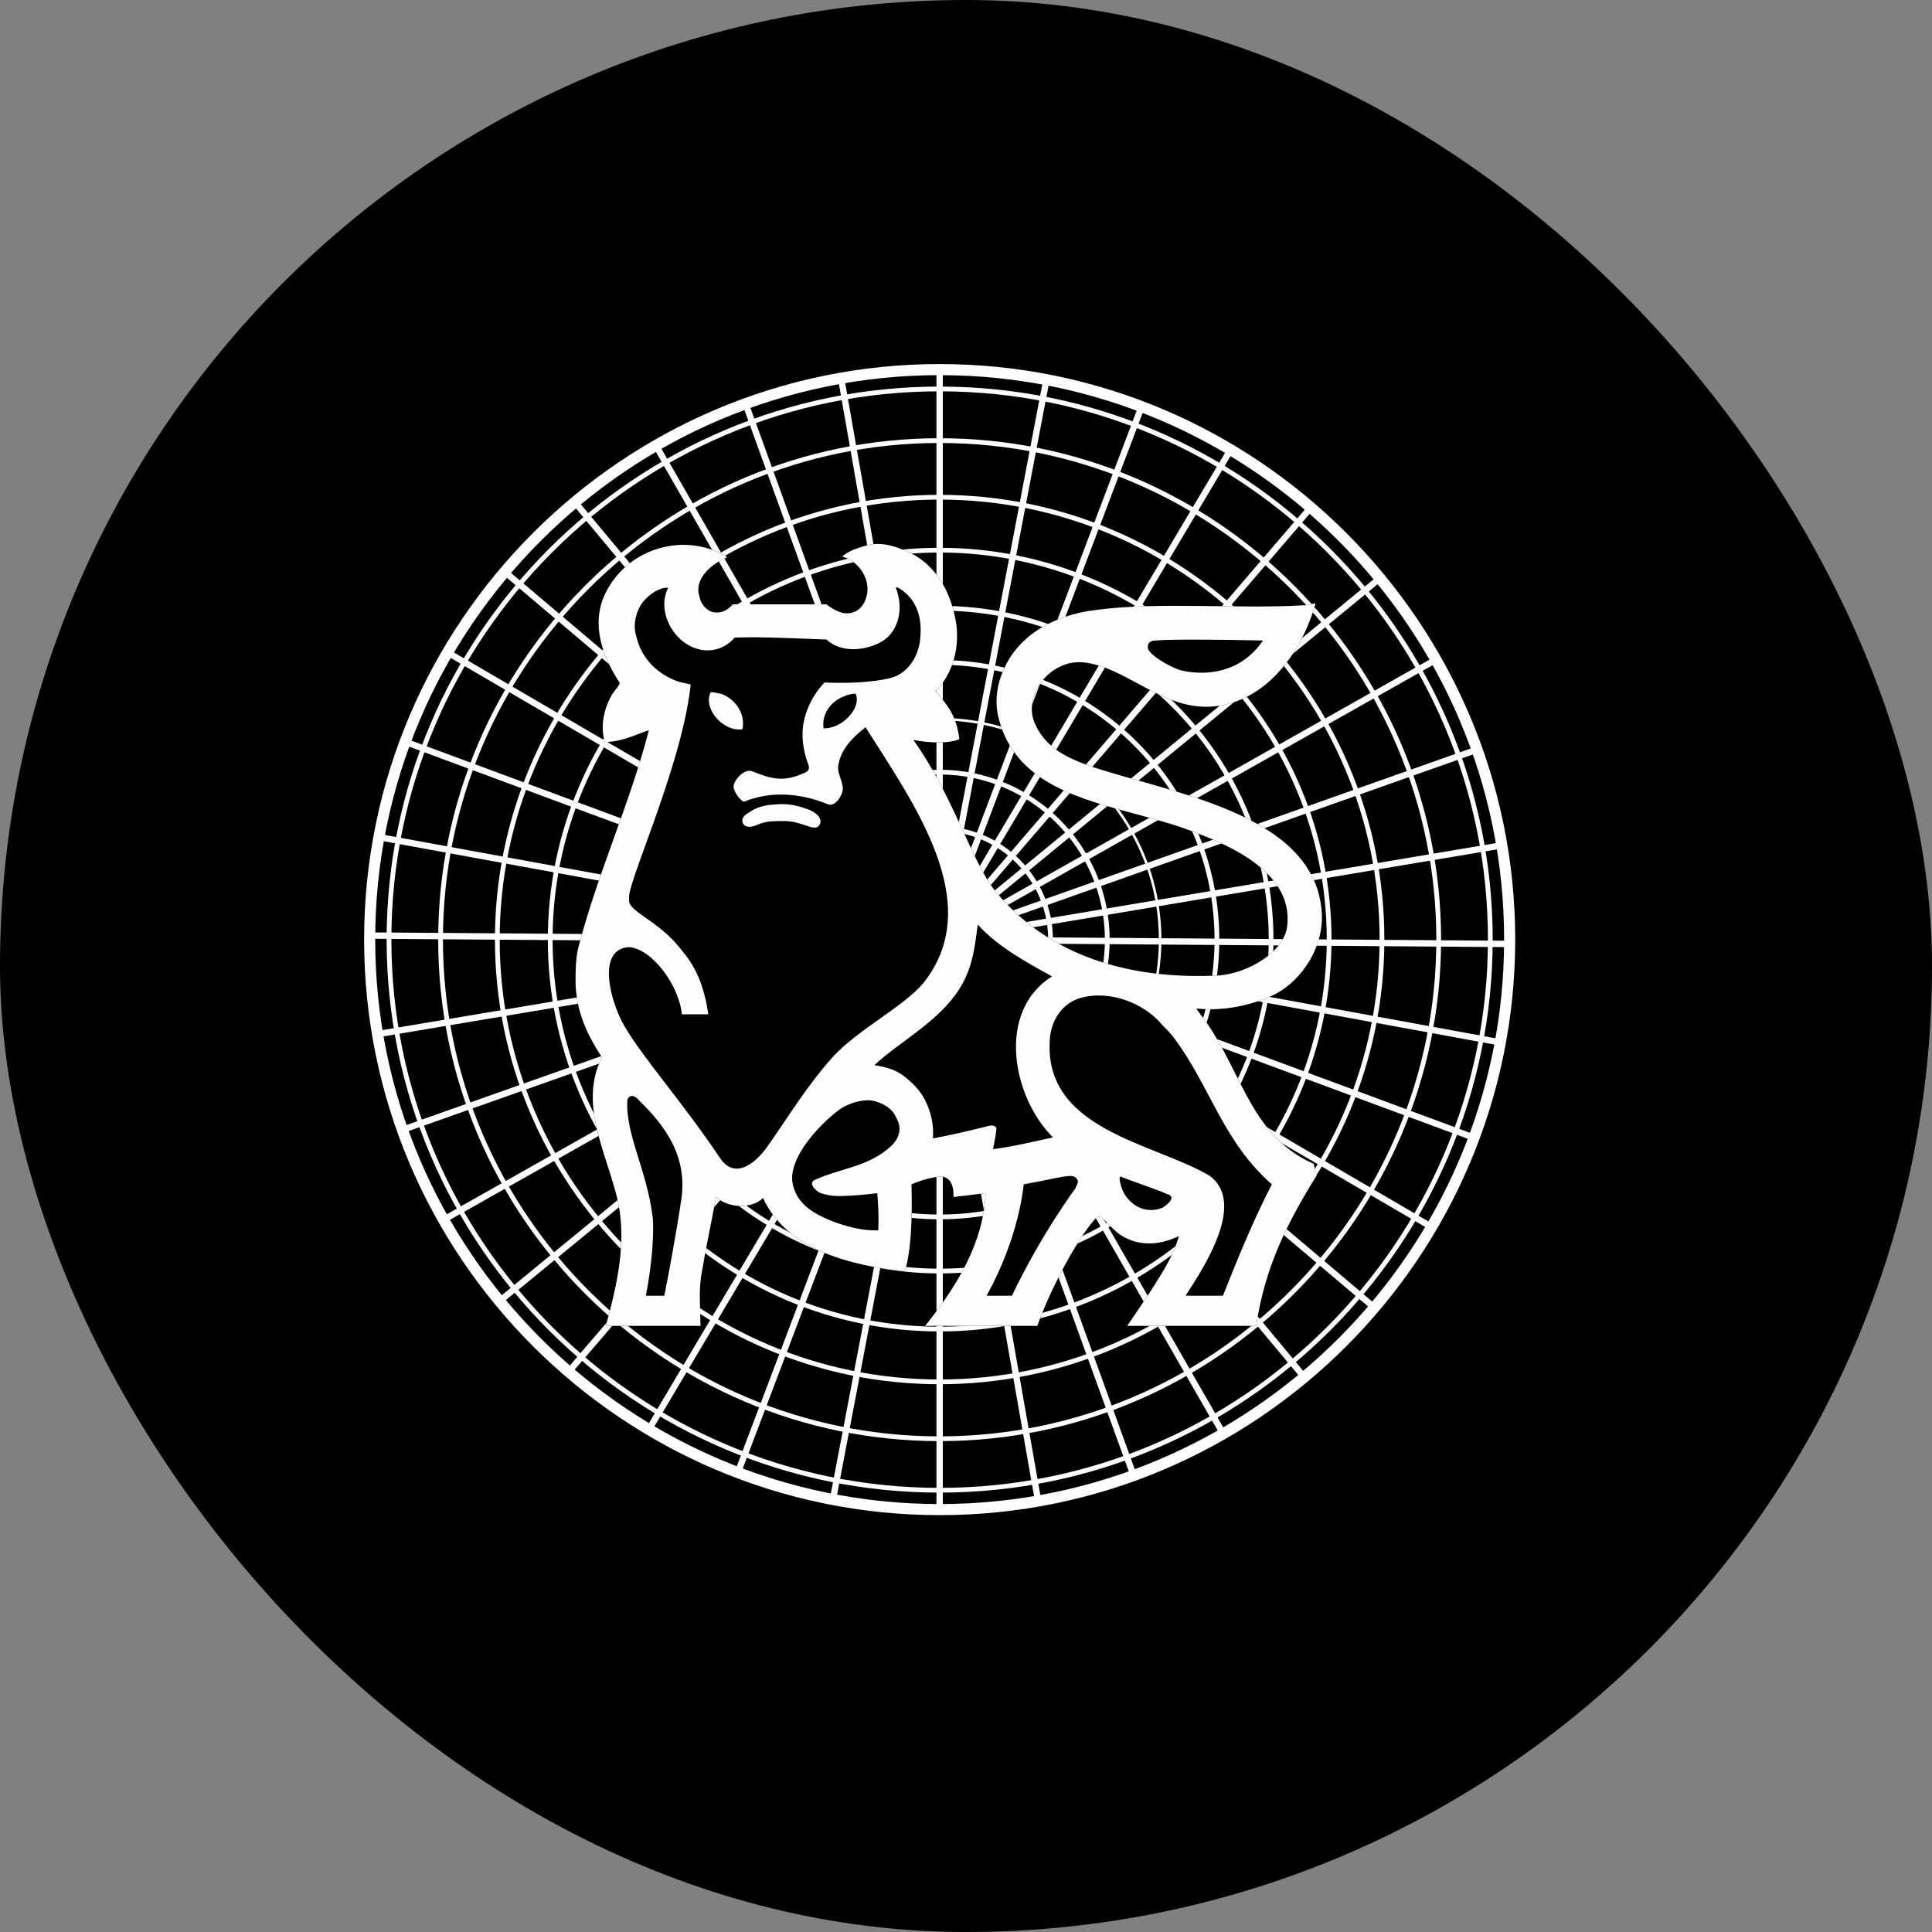 <svg xmlns="http://www.w3.org/2000/svg" fill="none" viewBox="0 0 110 110" height="110" width="110">
<rect x="0" y="0" width="110" height="110" fill="#808080" stroke="none"/>
<rect fill="black" rx="55" height="110" width="110"></rect>
<path stroke-miterlimit="2.613" stroke-width="0.632" stroke="#FEFDFD" d="M53.5 21.043C71.376 21.043 85.954 35.622 85.954 53.496C85.954 71.372 71.376 85.95 53.5 85.95C35.625 85.95 21.047 71.372 21.047 53.496C21.047 35.622 35.626 21.043 53.5 21.043Z"></path>
<path stroke-miterlimit="2.613" stroke-width="0.271" stroke="#FEFDFD" d="M53.501 22.145C70.769 22.145 84.852 36.229 84.852 53.496C84.852 70.765 70.769 84.848 53.501 84.848C36.233 84.848 22.148 70.765 22.148 53.496C22.149 36.228 36.233 22.145 53.501 22.145Z"></path>
<path stroke-miterlimit="2.613" stroke-width="0.271" stroke="#FEFDFD" d="M53.499 25.086C69.15 25.086 81.914 37.851 81.914 53.501C81.914 69.152 69.15 81.916 53.499 81.916C37.848 81.916 25.084 69.152 25.084 53.501C25.084 37.851 37.849 25.086 53.499 25.086Z"></path>
<path stroke-miterlimit="2.613" stroke-width="0.271" stroke="#FEFDFD" d="M53.5 28.309C67.371 28.309 78.684 39.622 78.684 53.493C78.684 67.364 67.371 78.677 53.5 78.677C39.629 78.677 28.315 67.364 28.315 53.493C28.316 39.622 39.629 28.309 53.5 28.309Z"></path>
<path stroke-miterlimit="2.613" stroke-width="0.271" stroke="#FEFDFD" d="M53.501 31.324C65.714 31.324 75.675 41.285 75.675 53.498C75.675 65.711 65.715 75.672 53.501 75.672C41.288 75.672 31.327 65.712 31.327 53.498C31.327 41.285 41.288 31.324 53.501 31.324Z"></path>
<path stroke-miterlimit="2.613" stroke-width="0.271" stroke="#FEFDFD" d="M53.501 34.629C63.894 34.629 72.371 43.105 72.371 53.499C72.371 63.892 63.894 72.369 53.501 72.369C43.108 72.369 34.631 63.892 34.631 53.499C34.631 43.106 43.108 34.629 53.501 34.629Z"></path>
<path stroke-miterlimit="2.613" stroke-width="0.271" stroke="#FEFDFD" d="M53.5 37.715C62.195 37.715 69.286 44.806 69.286 53.501C69.286 62.196 62.195 69.287 53.5 69.287C44.805 69.287 37.714 62.196 37.714 53.501C37.714 44.806 44.805 37.715 53.5 37.715Z"></path>
<path stroke-miterlimit="2.613" stroke-width="0.145" stroke="#FEFDFD" d="M53.498 40.945C60.413 40.945 66.053 46.586 66.053 53.501C66.053 60.416 60.413 66.056 53.498 66.056C46.582 66.056 40.942 60.416 40.942 53.501C40.942 46.585 46.582 40.945 53.498 40.945Z"></path>
<path stroke-miterlimit="2.613" stroke-width="0.271" stroke="#FEFDFD" d="M53.5 43.961C58.757 43.961 63.045 48.249 63.045 53.506C63.045 58.763 58.758 63.051 53.5 63.051C48.243 63.051 43.955 58.764 43.955 53.506C43.955 48.249 48.243 43.961 53.5 43.961Z"></path>
<path stroke-miterlimit="2.613" stroke-width="0.271" stroke="#FEFDFD" d="M53.499 47.184C56.977 47.184 59.813 50.02 59.813 53.498C59.813 56.976 56.977 59.812 53.499 59.812C50.021 59.812 47.185 56.976 47.185 53.498C47.185 50.02 50.021 47.184 53.499 47.184Z"></path>
<path stroke-miterlimit="2.613" stroke-width="0.362" stroke="#FEFDFD" d="M32.756 28.621L74.243 78.391M36.959 81.362L70.04 25.65M53.499 21.109V85.903M25.286 69.429L81.713 37.583M21.104 53.268L85.895 53.744M25.523 37.17L81.476 69.841M37.37 25.41L69.629 81.602M47.432 85.33L59.567 21.683M32.393 78.084L74.606 28.928M22.958 64.312L84.041 42.699M21.632 47.672L85.367 59.34M28.767 32.581L78.232 74.431M42.469 23.045L64.53 83.968M47.9 21.596L59.099 85.415M42.023 83.802L64.976 23.21M28.462 74.065L78.536 32.946M21.55 58.871L85.449 48.141M23.12 42.252L83.879 64.76"></path>
<path fill="black" d="M74.962 66.931L74.795 66.263C71.355 64.761 70.743 61.257 68.796 58.365C68.574 58.032 68.074 57.42 68.129 57.42C69.63 57.586 71.299 57.252 72.626 56.593C74.183 55.759 75.462 53.812 75.24 51.754C74.684 46.192 66.405 45.135 61.955 43.578C60.564 43.078 59.452 42.465 58.895 41.131C58.395 39.907 59.229 38.413 60.453 37.913C61.287 37.523 62.177 37.746 62.956 38.024C65.069 38.858 66.905 40.574 69.407 40.185C72.244 39.74 74.127 37.078 74.906 34.353C74.46 34.408 74.628 34.464 74.183 34.464C70.464 34.687 65.903 34.242 62.288 34.743C60.119 35.021 58.005 36.078 57.116 38.191C56.727 39.081 56.615 40.074 56.893 41.02C58.117 45.469 63.345 45.748 67.35 47.138C69.852 48.028 73.627 49.585 73.293 52.7C73.126 54.257 70.965 55.425 69.407 55.537C65.125 55.759 60.119 54.87 56.727 50.809C55.336 49.14 54.343 45.414 52.006 42.132C52.896 42.299 54.065 42.355 54.62 42.077C54.454 40.631 53.842 40.075 53.286 39.351C54.231 38.358 54.62 36.968 54.454 35.577C54.175 33.686 53.23 31.962 51.394 31.294C50.727 31.016 50.004 30.849 49.281 31.072C48.892 31.183 48.336 31.35 47.946 31.684C48.78 31.906 49.392 32.74 49.392 33.519C49.392 34.242 48.947 35.021 48.057 34.91C48.057 34.91 47.612 34.854 47.056 34.409H41.717C41.105 35.132 40.438 34.799 40.438 34.799C40.104 34.632 39.882 34.298 39.826 33.964C39.492 33.018 40.438 32.129 41.383 31.739C41.439 31.739 41.217 31.572 41.161 31.572C38.825 30.349 35.885 31.239 34.606 33.519C33.605 35.243 34.161 37.19 35.273 38.859C35.329 38.97 34.995 39.296 34.828 39.574C34.383 40.353 34.161 41.354 34.439 42.244C35.385 42.244 36.108 41.855 36.942 41.576C35.885 45.692 34.105 49.53 32.993 53.702C32.77 54.425 32.77 55.204 32.77 55.982C32.826 57.532 33.327 58.755 34.272 60.201C32.993 62.704 34.384 65.374 35.051 67.876C35.774 70.435 35.163 73.049 34.495 75.489H39.882C39.882 74.654 39.771 73.495 39.938 72.549C40.216 70.88 40.439 69.934 40.772 68.154C41.495 68.822 42.83 68.822 43.442 68.21C44.833 71.214 48.503 72.048 51.507 72.382C51.507 72.382 52.007 71.269 51.896 67.432C52.786 67.042 53.509 66.987 53.509 66.987C53.509 66.987 54.343 66.875 54.287 68.154C54.788 68.099 56.115 67.932 56.115 67.932C56.003 70.769 54.455 73.272 52.674 75.488H59.063C59.841 73.272 61.399 70.49 62.233 69.545C62.511 69.156 62.678 69.211 62.956 69.545C63.512 70.101 63.734 70.379 64.513 70.657C65.403 70.936 66.293 70.769 67.128 70.379C66.794 71.491 66.293 72.27 65.737 73.16C65.181 74.042 64.736 74.653 64.179 75.488H71.522C72.022 72.159 73.238 69.712 74.962 66.931Z" clip-rule="evenodd" fill-rule="evenodd"></path>
<path fill="#FEFDFD" d="M74.962 66.931L74.795 66.263C71.355 64.761 70.743 61.257 68.796 58.365C68.574 58.032 68.074 57.42 68.129 57.42C69.63 57.586 71.299 57.252 72.626 56.593C74.183 55.759 75.462 53.812 75.24 51.754C74.684 46.192 66.405 45.135 61.955 43.578C60.564 43.078 59.452 42.465 58.895 41.131C58.395 39.907 59.229 38.413 60.453 37.913C61.287 37.523 62.177 37.746 62.956 38.024C65.069 38.858 66.905 40.574 69.407 40.185C72.244 39.74 74.127 37.078 74.906 34.353C74.46 34.408 74.628 34.464 74.183 34.464C70.464 34.687 65.903 34.242 62.288 34.743C60.119 35.021 58.005 36.078 57.116 38.191C56.727 39.081 56.615 40.074 56.893 41.02C58.117 45.469 63.345 45.748 67.35 47.138C69.852 48.028 73.627 49.585 73.293 52.7C73.126 54.257 70.965 55.425 69.407 55.537C65.125 55.759 60.119 54.87 56.727 50.809C55.336 49.14 54.343 45.414 52.006 42.132C52.896 42.299 54.065 42.355 54.62 42.077C54.454 40.631 53.842 40.075 53.286 39.351C54.231 38.358 54.62 36.968 54.454 35.577C54.175 33.686 53.23 31.962 51.394 31.294C50.727 31.016 50.004 30.849 49.281 31.072C48.892 31.183 48.336 31.35 47.946 31.684C48.78 31.906 49.392 32.74 49.392 33.519C49.392 34.242 48.947 35.021 48.057 34.91C48.057 34.91 47.612 34.854 47.056 34.409H41.717C41.105 35.132 40.438 34.799 40.438 34.799C40.104 34.632 39.882 34.298 39.826 33.964C39.492 33.018 40.438 32.129 41.383 31.739C41.439 31.739 41.217 31.572 41.161 31.572C38.825 30.349 35.885 31.239 34.606 33.519C33.605 35.243 34.161 37.19 35.273 38.859C35.329 38.97 34.995 39.296 34.828 39.574C34.383 40.353 34.161 41.354 34.439 42.244C35.385 42.244 36.108 41.855 36.942 41.576C35.885 45.692 34.105 49.53 32.993 53.702C32.77 54.425 32.77 55.204 32.77 55.982C32.826 57.532 33.327 58.755 34.272 60.201C32.993 62.704 34.384 65.374 35.051 67.876C35.774 70.435 35.162 73.049 34.495 75.489H39.882C39.882 74.654 39.771 73.495 39.938 72.549C40.216 70.88 40.439 69.934 40.772 68.154C41.495 68.822 42.83 68.822 43.442 68.21C44.833 71.214 48.503 72.048 51.507 72.382C51.507 72.382 52.007 71.269 51.896 67.432C52.786 67.042 53.509 66.987 53.509 66.987C53.509 66.987 54.343 66.875 54.287 68.154C54.788 68.099 56.115 67.932 56.115 67.932C56.003 70.769 54.455 73.272 52.674 75.488H59.063C59.841 73.272 61.399 70.49 62.233 69.545C62.511 69.156 62.678 69.211 62.956 69.545C63.512 70.101 63.734 70.379 64.513 70.657C65.403 70.936 66.293 70.769 67.128 70.379C66.794 71.491 66.293 72.27 65.737 73.16C65.181 74.042 64.736 74.653 64.179 75.488H71.522C72.022 72.159 73.238 69.712 74.962 66.931ZM38.825 57.753H40.327C39.993 55.37 39.103 54.48 38.714 53.979C37.442 52.366 35.663 51.866 35.83 51.199C35.551 50.586 38.825 43.69 39.326 38.97C39.047 38.914 38.825 38.859 38.602 38.803C37.387 38.358 36.497 37.468 36.219 36.189C36.052 35.689 36.163 35.077 36.386 34.632C36.664 34.02 37.498 33.408 38.046 33.464C37.387 34.743 38.269 36.467 39.603 36.912C39.992 37.051 40.414 37.067 40.812 36.957C41.211 36.848 41.565 36.618 41.828 36.3C43.553 36.245 45.332 36.356 47.057 36.411C47.836 37.135 49.059 37.079 50.005 36.634C51.117 36.133 51.506 34.743 51.006 33.463C51.006 33.408 51.173 33.463 51.228 33.519C52.23 34.131 52.508 35.243 52.396 36.3C52.341 37.301 51.729 38.302 50.783 38.58C50.783 38.58 49.559 38.97 46.945 38.858C45.833 40.019 45.722 41.354 45.722 41.354C45.61 42.188 45.833 43.022 46 43.467C46.111 43.745 46.055 43.856 45.888 43.968C44.776 44.468 44.164 44.468 42.829 43.912C42.329 43.745 41.773 44.468 41.773 44.746C41.717 45.025 42.218 45.692 42.384 45.636C43.775 45.08 45.388 45.08 47.168 45.803C47.501 45.914 47.835 45.469 47.946 45.136C48.113 44.635 47.668 44.135 47.724 43.634C47.835 42.688 48.558 41.965 49.281 41.409C52.063 45.803 56.17 51.476 52.563 55.982C51.451 57.309 48.892 58.588 47.446 60.145C45.944 61.814 44.999 63.427 43.664 65.318C43.108 66.097 41.884 67.264 40.994 65.93C38.825 62.704 36.664 60.312 35.551 58.421C34.773 57.086 33.938 54.09 35.774 53.924C37.108 53.979 38.658 56.093 38.825 57.753ZM36.274 62.537C37.442 63.704 39.269 65.54 38.769 68.433C38.769 68.433 38.491 70.379 37.824 73.772H36.775C37.331 70.824 37.164 69.322 37.164 69.322C36.831 66.596 35.607 64.595 35.718 62.648C35.774 62.37 36.052 62.314 36.274 62.537ZM50.783 65.207C49.504 66.43 47.946 66.486 46.445 67.153C45.944 67.32 46.445 67.821 46.723 67.932C47.046 68.037 47.384 68.094 47.724 68.099C47.724 68.099 48.725 68.099 49.948 67.932C50.06 69.211 50.004 70.046 50.004 70.046C49.17 70.101 48.113 69.823 47.279 69.489C46.222 69.044 45.443 68.544 45.165 67.543C44.665 65.874 47.168 63.538 48.002 63.038C48.502 62.76 49.281 62.537 49.838 62.704C50.394 62.871 50.839 63.149 51.062 63.705C51.339 64.206 51.228 64.761 50.783 65.207ZM56.337 64.094C55.225 64.372 54.287 64.595 53.119 64.817C53.174 64.038 53.007 63.26 52.618 62.537C52.34 62.036 51.951 61.647 51.45 61.257C51.005 60.924 50.505 60.757 49.782 60.645C51.339 59.199 53.731 58.032 54.843 55.925C55.391 54.869 55.502 53.923 55.67 52.644C56.837 53.923 58.395 54.758 59.897 55.592C56.727 57.586 57.616 62.425 59.952 64.761C58.895 64.984 57.782 65.262 56.559 65.429C56.503 65.429 56.67 64.928 56.726 64.317C56.782 64.15 56.56 64.038 56.337 64.094ZM66.182 58.365C66.404 58.587 66.571 58.755 66.794 59.033C68.907 61.814 69.575 64.928 72.411 67.432C71.355 69.489 70.465 71.659 69.63 73.772H67.517C67.517 73.716 67.572 73.661 67.572 73.661C68.852 71.714 70.854 68.377 68.852 66.931C65.625 65.04 59.285 64.317 59.785 59.033C59.897 58.032 60.508 57.086 61.565 56.807C63.178 56.371 65.125 57.086 66.182 58.365ZM65.347 36.856C65.347 36.578 65.514 36.467 65.848 36.467C65.848 36.467 66.516 36.355 71.91 36.467C70.13 39.081 67.127 38.135 67.127 38.135C66.516 37.913 65.347 37.245 65.347 36.856ZM40.438 39.462C40.438 39.351 40.883 39.462 41.105 39.518C41.939 39.851 42.44 40.686 42.273 41.52C41.216 41.687 40.048 40.408 40.438 39.462ZM48.113 39.629C48.336 39.518 48.725 39.462 48.725 39.518C49.059 40.352 47.891 41.52 46.89 41.465C46.778 40.686 47.279 39.907 48.113 39.629ZM42.495 46.359C42.829 46.137 43.163 45.859 44.108 45.803C44.72 45.748 45.221 45.803 45.833 46.026C46.444 46.193 46.945 46.638 46.611 47.027C46.333 47.361 45.554 46.693 44.553 46.748C43.663 46.748 43.496 46.804 42.941 47.027C42.273 47.249 42.05 46.638 42.495 46.359ZM61.287 67.098C61.454 67.264 61.343 67.376 61.232 67.654C61.232 67.654 59.285 70.268 57.617 73.772H56.17C58.062 70.379 58.284 67.431 58.284 67.431C58.58 67.371 58.876 67.316 59.174 67.264C60.564 66.987 61.12 66.819 61.287 67.098ZM63.79 67.376C63.734 67.209 63.734 66.987 63.79 66.987C64.791 67.376 65.681 67.654 66.46 67.987C67.016 68.154 66.46 68.599 66.181 68.766C65.07 69.211 64.013 68.433 63.79 67.376Z" clip-rule="evenodd" fill-rule="evenodd"></path>
</svg>
